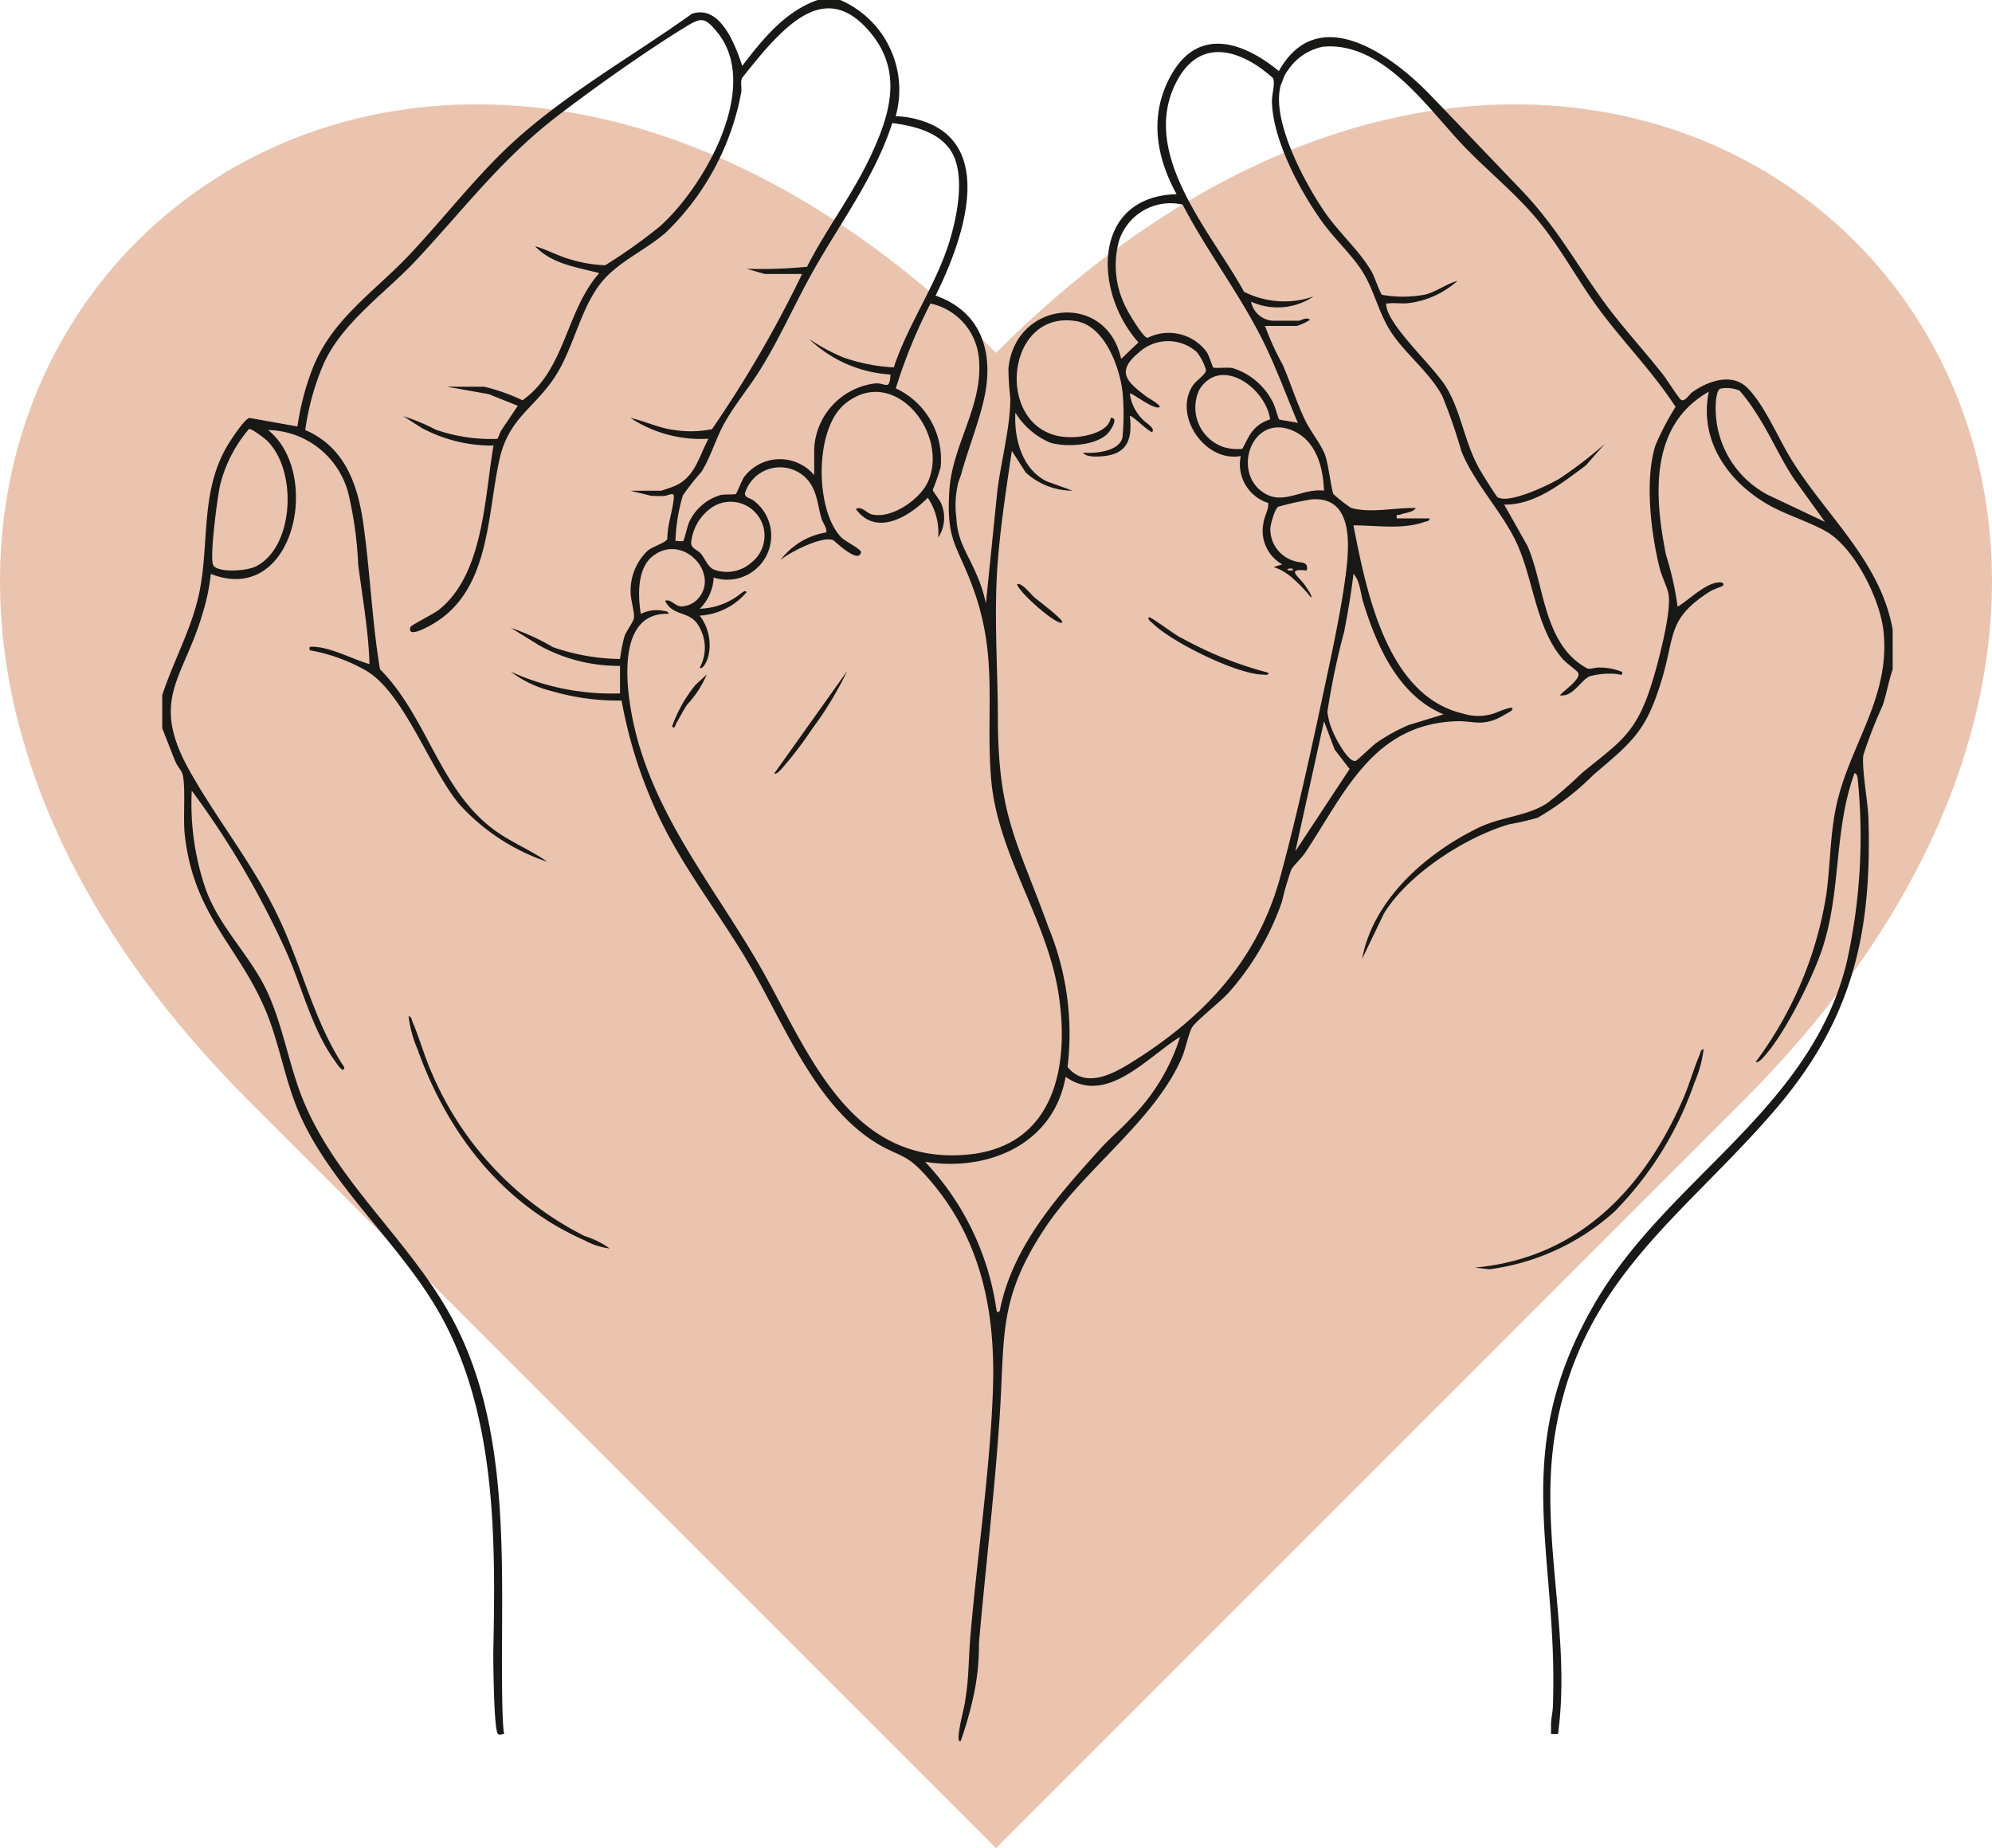 <?xml version="1.0" encoding="UTF-8" ?><svg xmlns="http://www.w3.org/2000/svg" xmlns:xlink="http://www.w3.org/1999/xlink" width="127.567" height="118.336" viewBox="0 0 127.567 118.336"><defs><clipPath id="a"><rect width="127.567" height="118.336" fill="none"/></clipPath></defs><g clip-path="url(#a)"><path d="M63.783,126.1,15.912,78.225c-41.428-41.428,6.444-89.3,47.871-47.872,41.428-41.428,89.3,6.444,47.871,47.872Z" transform="translate(0 -7.76)" fill="#eac4af"/></g><g clip-path="url(#a)"><path d="M65.88,0A6.269,6.269,0,0,1,69.432,7.44a6.087,6.087,0,0,1,2.3.534c4.1,1.915,1.755,7.957.253,10.954,2.832.991,3.7,3.461,3.173,6.283-.3,1.593-1.1,3.551-1.561,5.256-.029.105.06-.207-.16.441a6.181,6.181,0,0,0-.121,2.241c.072,1.529.72,2.277,1.278,3.607a9.19,9.19,0,0,1,.615,1.883l.681-6.7c.185-2.092.885-4.4.883-6.456a16.73,16.73,0,0,1-.121-1.887c.415-4.336,6.271-4.972,7.218-.612l1.109-1.059c-2.9-3.228-2.994-9.337,2.442-9.491-1.357-2.461-1.767-5.168-.311-7.694,1.757-3.049,4.623-2.027,6.86-.188,2.487-4.464,7.187-1.066,9.665,1.5,1.942,2.008,3.876,4.05,5.815,6.066,2.235,2.324,3.415,4.542,5.242,7.083,1.215,1.69,2.646,3.207,3.925,4.847.2.262.985,1.488,1.113,1.558.253.138.513-.352.726-.5.981-.7,2.508-1.251,3.5-.285,1.069,1.041,1.962,3.158,2.752,4.465,2.226,3.685,5.777,6.589,6.57,11.029V42.86c-.257.755-.387,1.546-.636,2.306a29.252,29.252,0,0,0-1.247,3.2c-.092,1.012.3,2.944.333,4.09.227,7.594-1.136,13.03-6.114,18.766C119.733,78,113.258,82.044,111.658,91.8c-1.056,6.439,1.06,12.792.19,19.232H111.4c.006-.222-.008-.445,0-.666.015-.381.1-.71.116-1.051.383-9.953-2.891-16.175,2.641-25.783,4.621-8.025,13.8-12.388,16.155-21.818a36.852,36.852,0,0,0,.731-11.8c-.011-.106-.048-.418-.211-.4-1.354,3.723-.818,7.616-2.109,11.382-.637,1.858-2.5,5.615-3.882,6.969-.053.052-.262.2-.337.136a24.259,24.259,0,0,0,4.534-10.787c.25-1.861.23-3.75.625-5.593.838-3.909,3.5-6.963,3.024-11.238-.233-2.064-1.885-5.37-3.721-6.383-1.191-.657-2.54-1.032-3.721-1.719-2.557-1.487-4.375-4.12-3.742-7.2-3.82,2.165-3.493,6.691-2.74,10.457a19.769,19.769,0,0,1,.743,3.311c.737-.435,1.826-1.567,2.717-1.559.174,0,.294.1.169.225-.031.032-.63.241-.811.357-2.705,1.729-2.235,2.747-3.046,5.5-1.006,3.416-1.849,4.058-4.421,6.244a17.164,17.164,0,0,1-3.574,2.749,17.6,17.6,0,0,1-1.807.415c-2.811.812-6.508,3.2-8.04,5.728L99.3,61.4c.712-3.807,4.092-6.757,7.433-8.387,1.487-.725,3.116-.737,4.416-1.58a24.935,24.935,0,0,0,2.2-1.909c2.331-1.933,3.43-2.439,4.437-5.556.409-1.267,1.342-4.726,1.14-5.913-.078-.459-.429-1.114-.565-1.656-.564-2.254-.977-5.675-.271-7.893a17.528,17.528,0,0,1,1.284-2.45c-1.494-2.309-3.458-4.255-5.065-6.48-1.311-1.814-2.359-3.8-3.8-5.529s-3.232-3.149-4.774-4.774c-2.293-2.418-5.129-6.629-8.94-6.281a3.531,3.531,0,0,0-2.255,1.521,1.836,1.836,0,0,0-.3.57c-.055.158-.134.318-.164.434-.588,2.26,1.618,6.339,2.91,8.174.888,1.262,2.219,2.449,2.936,3.725.174.31.52,1.33.648,1.461a7.611,7.611,0,0,0,2.769-.013c.662-.16,1.394-.7,2.064-.878a5.712,5.712,0,0,1-3.178,1.429c-.4.049-.839-.039-1.21.013-.146.021-.2-.06-.165.167.2,1.353,3.046,3.871,3.865,5.241.941,1.574,1.133,3.481,2.112,5.216.128.227,1.06,1.736,1.152,1.79.741.433,3.211-.755,3.938-1.179a26.662,26.662,0,0,0,2.922-2.24l-1.219,1.389c-1.524,1.114-3.234,2.532-5.219,2.5l1.5,2.666c.879,2.071.978,4.624,2.3,6.475a4.437,4.437,0,0,0,1.534,1.357c.236.048.531-.09.831-.064a3.838,3.838,0,0,1,1.391.282c.043.3-.2.14-.357.13a5,5,0,0,0-1.7.138c-.589.23-1.088,1.36-1.935,1.228.237-.3,1.37-1.034,1.172-1.44-.07-.144-.729-.6-.946-.839-1.742-1.933-1.915-5.139-2.983-7.454-.932-2.023-2.69-3.784-3.546-5.892a34.885,34.885,0,0,0-1.229-3.546c-.8-1.491-2.281-2.622-3.22-4-.842-1.234-1.1-2.684-1.86-3.914-.678-1.1-1.79-2.1-2.58-3.194-1.434-1.979-3.2-5.277-3.246-7.749-.009-.45.225-1.175.062-1.5a9.123,9.123,0,0,0-1.065-.822C90.535,2.9,88.629,2.956,87.441,5.185c-2.467,4.632,2.193,9.655,4.3,13.5a5.72,5.72,0,0,0,4.448.3,4.134,4.134,0,0,1-4,.332,1.517,1.517,0,0,0,1.387,1.221h1.665c.111,0,.531-.269.721-.056a3.57,3.57,0,0,1-.832.389H93.083a17.7,17.7,0,0,0,1.13,2.479c.512,1.166.883,2.411,1.439,3.557.368.758.976,1.473,1.26,2.182.238.594.42,2.32.557,2.552a9.307,9.307,0,0,0,1.118.88c1.221.362,2.889-.027,4.155.009-.19.293-.663.29-.977.415-.17.068-.3-.065-.244.25h2.11c-.034.206-.229.186-.373.237-1.415.49-3.049.206-4.512.208.819,4.165,2.112,10.895,6.994,12.047a3.256,3.256,0,0,0,2,0c.075-.021,1.562-.681,1.109-.169-.034.038-.786.459-.887.5-1.1.469-1.6.134-2.6.165-5.384.166-7.2,4.658-9.7,8.409-.239.359-.735.805-.9,1.1a19.544,19.544,0,0,0-.6,2.063,17.351,17.351,0,0,1-3.407,5.808c-.485.545-2.1,1.82-2.338,2.215-.223.372-.417,1.375-.644,1.909-1.707,4.029-6.29,7.181-8.794,10.97-3,4.533-2.547,6.852-2.885,11.993-.318,4.839-.906,9.711-1.33,14.548a15.42,15.42,0,0,1-.446,3.83,23.351,23.351,0,0,1-.73,2.47c-.427.149.345-2.521.286-2.581.247-1.338.221-2.7.334-4.052.433-5.159,1.257-10.635,1.447-15.763.2-5.281-.811-10.114-4.5-14.052-1.094-1.167-1.633-1.059-2.867-1.8-3.935-2.354-5.958-7.572-8.164-11.378-1.94-3.346-4.435-6.415-6.034-9.955a29.519,29.519,0,0,1-2.212-7.058,15.074,15.074,0,0,1-4.454-.6,7.224,7.224,0,0,1-2.639-1.247,15.662,15.662,0,0,0,6.993,1.389V42.638A10.493,10.493,0,0,1,46.6,41.324L44.785,40.2a15.113,15.113,0,0,1,2.7,1.24,13.515,13.515,0,0,0,4.294.758,10.588,10.588,0,0,1,.281-1.441c.114-.338.579-.947.609-1.177.048-.367-.217-1.212-.212-1.645a3.546,3.546,0,0,1,1.1-2.68c.343-.272,1.131-.489,1.254-.744-.013-.906.359-1.814.415-2.7.022-.339-.39-.063-.612-.056a6.267,6.267,0,0,1-.874-.014l-1.291-.318h1.943c.054,0,.709-.229.832-.279,1.35-.551,1.592-1.881,2.222-3.051a8.191,8.191,0,0,1-5-1.332c.944.213,1.748.622,2.733.763a6.989,6.989,0,0,0,2.488-.041,75.392,75.392,0,0,0,5.771-9.939H61.05l-1.165-.332a30.311,30.311,0,0,0,3.869-.13c1.207-2.375,2.851-4.529,4-6.938,1.263-2.65,2.184-5.435.124-7.976C65.382-.909,63.113.9,61.049,3.219c-.189.212-1.422,1.7-1.467,1.806-.1.24.006.613-.044.9a16.678,16.678,0,0,1-4.814,8.953c-1.368,1.208-3.244,1.94-4.325,3.447-1.25,1.743-1.653,4.134-2.86,5.912-1.331,1.959-2.9,2.583-3.48,5.18-.827,3.691-.577,8.674-4.6,10.721-.226.115-1.316.7-1.1.009.034-.11,1.512-.856,1.8-1.085,2.889-2.278,2.939-7.209,3.517-10.529a9.555,9.555,0,0,1-4.593-1.126L37.9,26.65a12.929,12.929,0,0,1,2.078.863,10.672,10.672,0,0,0,3.96.587l.2-.489,1.094-1.627-1.864-.747-2.689-.476h2.387a12.169,12.169,0,0,1,2.464.87c2.741-1.921,2.777-5.732,4.919-8.143-1.429-.377-3.049-.583-4.108-1.72.8.226,1.481.632,2.308.856a8.743,8.743,0,0,0,2.181.362,34.926,34.926,0,0,0,3.447-2.443c2.864-2.518,6.586-9,3.72-12.486-.8-.976-1.022-.953-2.077-.3C53.368,3.321,50.066,5.666,47.68,7.5c-3.535,2.726-5.954,5.956-8.946,9.152-2,2.14-4.768,4-5.961,6.7a16.571,16.571,0,0,0-1.154,4.184c2.5,1.074,3.351,3.428,3.713,5.954.439,3.064.562,6.287,1.073,9.363,3.049,3.071,3.81,7.735,7.344,10.31,1.062.774,2.3,1.262,3.366,2.018a13.306,13.306,0,0,1-5.608-3.661c-1.91-2.239-3.6-7.311-6.119-8.649A11.2,11.2,0,0,0,31.9,41.638c-.009-.21-.052-.228.169-.226,1.158.012,2.544.788,3.664,1.113-.057-2.115-.456-4.266-.722-6.384a24.492,24.492,0,0,0-.638-4.581,5.42,5.42,0,0,0-5.137-4.023c3.483,2.753,1.682,11.314-3.663,9.214a13.24,13.24,0,0,1-.526,2.528c-1.232,4.215-3.416,5.482-.826,10.093,1.8,3.2,4.017,5.885,5.666,9.324,1.538,3.207,2.279,6.7,4.234,9.646-.031.495-.533-.312-.644-.467-1.394-1.94-2.047-4.582-3-6.772a55.92,55.92,0,0,0-6.125-10.473,16.768,16.768,0,0,0,.913,6.358c.929,2.512,2.923,4.268,3.99,6.668.853,1.917,1.253,4.069,1.949,6.045,2.007,5.7,7.047,9.537,9.859,14.791,3.368,6.292,3.187,14,3.157,20.927,0,.8-.028,4.83.136,5.612-.113-.008-.261.1-.392,0-.275-.214-.308-4.883-.3-5.279.153-7.4.2-15.617-3.723-22.138-2.535-4.215-6.73-7.814-8.692-12.294-.808-1.845-1.165-3.834-1.825-5.726-1.652-4.743-4.911-6.612-5.518-12.136-.124-1.134.071-2.945-.136-3.862-.054-.239-.328-.512-.442-.78-.305-.723-.576-1.459-.867-2.186v-2.11c.731-2.246,1.928-4.322,2.391-6.658.628-3.171.058-6.326,1.739-9.253.2-.345,1.154-1.83,1.469-1.845l3.061.546a17,17,0,0,1,.916-3.581c1.244-3.292,3.976-4.99,6.3-7.464,2.225-2.365,4.2-4.962,6.6-7.168C48.375,5.956,52.6,3.589,56.381.884,58.2.27,59.158,2.875,59.606,4.22c1.3-1.7,2.736-3.492,4.83-4.219ZM64.214,30.424V28.7a4.436,4.436,0,0,1,3.954-4.152c.621-.023.874.489.932-.566a8.259,8.259,0,0,1-5.217-2.278,12.572,12.572,0,0,0,2.161,1.17,11.4,11.4,0,0,0,3.265.651c.9-2.718,2.625-5.151,3.506-7.875.506-1.566,1.018-4.032.368-5.578s-2.476-2-3.97-2.191c-1.121,3.485-3.367,6.423-5.129,9.585-1.159,2.08-2.107,4.263-3.377,6.283-.738,1.174-1.648,2.239-2.309,3.466-.516.959-.837,2.108-1.421,3.02A14.99,14.99,0,0,0,55.8,31.73a11.473,11.473,0,0,0-.473,2.914c.157-.018.346.029.491.006.062-.01.283-.986.376-1.193A3.221,3.221,0,0,1,58.217,31.7c.279-.062.891-.015.984-.072.051-.032.38-.883.524-1.085a2.873,2.873,0,0,1,4.489-.118m30.978-3.331c-.785-1.857-1.464-3.758-2.384-5.553-1.492-2.911-3.49-5.535-5-8.438a3.464,3.464,0,0,0-4.086,2.358,5.91,5.91,0,0,0,.507,4.329c.148.305,1.074,1.863,1.333,1.847a3.017,3.017,0,0,1,3.791.912c.155.229.366.948.411.977.115.074.935-.014,1.236.041a4.32,4.32,0,0,1,2.622,2.264c.1.191.316.991.365,1.023.083.054.995.154,1.2.24m-40.3,12.213c-2.751-.105-2.784,3.15-2.552,5.163.778,6.746,5.124,11.723,8.345,17.3,3.106,5.381,5.675,12.868,13.346,12.163,5.626-.517,6.584-5.753,5.811-10.446-.783-4.752-3.923-8.856-4.3-13.684-.35-4.443.483-7.759-1.187-12.248-1-2.7-1.7-2.927-1.478-6.192.206-3,2.281-5.538,1.863-8.627a3.944,3.944,0,0,0-3.075-3.3,33.559,33.559,0,0,0-2.222,5.434,5.011,5.011,0,0,1,2.871,5.046,14.027,14.027,0,0,1-.505,1.455c.005.09.446.634.539.867a2.307,2.307,0,0,1-.189,2.187,4.016,4.016,0,0,0-.666-2.551c-1.2,1.213-3.307,2.507-4.607.719.371-.21.671.249.995.337,1.252.34,3.1-.939,3.612-2.058,1.411-3.082-2.185-7.611-5.326-4.993-1.958,1.632-1.888,6.809-.213,8.535.243.25,1.306.762,1.264.954-.171.775-1.682-.731-1.779-.775-.67-.309-2.8.764-3.385,1.275a4.6,4.6,0,0,1,2.942-1.777c.038-.323-.211-.567-.3-.861-.3-.977-.266-1.869-1.026-2.638a2.348,2.348,0,0,0-3.891,1.009c.005.285.374.3.549.446a2.813,2.813,0,0,1-2.546,4.934,3.04,3.04,0,0,1-.889,2A4.4,4.4,0,0,0,59.518,38c.1-.056.281-.243.365-.079a4.266,4.266,0,0,1-3,1.5,3.11,3.11,0,0,1,.526,2.69c-.041.139-.315.813-.526.639a2.659,2.659,0,0,0-.02-2.588c-.578-1.122-1.653-.611-2.2-1.686.382-.15.622.345,1.031.355a1.531,1.531,0,0,0,1.011-.421c1.571-1.578-.854-4.316-2.814-2.814-1.031.791-.969,2.563-.782,3.714a2.275,2.275,0,0,1,1.471-.194c.1.016.334.048.3.192M81.424,28.981c.748.079,2.328-.064,2.531-.968a15.612,15.612,0,0,0,.01-2.85c-.161-1.6-1.141-4.284-2.955-4.595-4.882-.837-5.33,7.868.025,7.411.737-.063,2.037-.369,2.168-1.219.56-.029-.047.849-.179.988-.768.8-2.674.9-3.688.6a4.818,4.818,0,0,1-2.24-1.922c-.089,1.65.414,3.592,1.993,4.39l1.669.605a4.444,4.444,0,0,1-3-1.166l-.888-1.386c-.338,2.3-.7,4.617-.889,6.94-.284,3.446-.013,6.779-.005,10.209.014,6.253,1.241,7.84,3.226,13.327a17.929,17.929,0,0,1,1.237,8.973c1.111,1.393,2.841.488,4.037-.253,4.673-2.893,8.131-6.561,9.594-11.947,1.1-4.034,2.083-8.6,2.953-12.7.465-2.2.987-4.625,1.257-6.848.227-1.872.377-4.83-2.257-4.588a19.53,19.53,0,0,0-2.089.464c-.217.11-.489,1.1-.511,1.381A2.122,2.122,0,0,0,94.883,35.9c.46.184,1.02,0,.866.633-1.461-.156-.395.421-.023,1.077a2.462,2.462,0,0,1,.352.626c-.054.043-.169-.126-.249-.226A10.187,10.187,0,0,0,94.8,36.977a3.617,3.617,0,0,0-1.163-.67l.554-.165a2.467,2.467,0,0,1-1.208-2.653c.056-.458.341-.824.309-1.279A2.6,2.6,0,0,1,91.529,29.2c-2.293.428-4.37-2.615-3.047-4.545.174-.254.819-.7.823-.947a3.262,3.262,0,0,0-.6-1.173,2.771,2.771,0,0,0-3.724.058c-1.476,1.221-.713,1.881.521,2.812.1.079,1.128.642.756.688-.45.056-1.742-.99-1.831-.889a2.827,2.827,0,0,0,.831,1.665c.151.185.8.536.611.777-.111.144-1.338-1.121-1.442-1,.156,1.355-.085,2.377-1.61,2.554-.343.04-1.2.111-1.388-.222M93.408,26.86c-.243-1.953-3.12-4.129-4.526-1.915a2.675,2.675,0,0,0,1.513,3.671,3.089,3.089,0,0,0,1.228.124c.053-.034.409-.838.627-1.093a2.223,2.223,0,0,1,1.159-.786m30.066-1.844a2.063,2.063,0,0,0-1.231-.13c-.189.065-.254.52-.278.72a6.253,6.253,0,0,0,3.327,6.085l3.654,1.729-1.977-2.741c-.861-1.281-1.476-2.728-2.307-4.023a12.175,12.175,0,0,0-1.188-1.641M96.859,31.424c-.052-1.566-.532-3.312-2.145-3.907-2.438-.9-3.654,2.508-1.905,3.9,1.348,1.076,2.571-.173,4.05,0M29.2,28.243c-.146-.146-1.04-.84-1.185-.769a8.79,8.79,0,0,0-1.85,3.6c-.165.719-.7,4.729-.428,5.132.329.491,2.116.344,2.656.093,2.5-1.164,2.761-6.1.807-8.053m31.089,7.693A2.173,2.173,0,0,0,57.81,32.4a3.083,3.083,0,0,0-1.479,2.4c.033.33.415.412.6.625.317.367.481.94.928,1.071a2.367,2.367,0,0,0,2.431-.567m34.57.485c-.462-.055-.462.164,0,.109Zm9.66,9.327c-2.873-1.188-4.266-4.333-5.136-7.134-.186-.6-.214-1.413-.636-1.861-.143,1.232-.36,2.466-.591,3.684a47.141,47.141,0,0,0-1.079,5.148,4.478,4.478,0,0,0,.363,1.3c.154.377.979,1.969,1.45,1.846.084-.022,1.071-.97,1.309-1.145a11.611,11.611,0,0,1,2.071-1.149Zm-7.659.443-1.834,8.325L98.5,49.242,97.544,48ZM76.094,83.942c.816-4.165,3.751-7.4,6.494-10.439.593-.657,1.3-1.225,1.891-1.884a12.758,12.758,0,0,0,3.162-5.22c-2.108,1.292-4.708,4.412-7.326,2.554-.777,4.321-4.962,6.087-9,5.442a17.34,17.34,0,0,1,4.555,9.38c.022.149.063.364.219.168" transform="translate(-12.072 -0.001)" fill="#181816"/><path d="M213.1,155.6a14.872,14.872,0,0,1-8.013,3.7l-.941-.108c6.6-.591,10.829-5.014,13.343-10.807.4-.919.676-1.929,1.06-2.825.059-.137.059-.328.252-.358a7.694,7.694,0,0,1-.582,2.136A21.952,21.952,0,0,1,213.1,155.6" transform="translate(-109.702 -78.026)" fill="#181816"/><path d="M69.428,155.518a4.6,4.6,0,0,1-1.629-.534c-5.27-2.318-8.763-6.879-10.667-12.206a7.732,7.732,0,0,1-.582-2.137c.192.031.193.222.252.359.464,1.083.776,2.272,1.282,3.381a20.835,20.835,0,0,0,9.751,10.346,5.3,5.3,0,0,1,1.594.792" transform="translate(-30.387 -75.575)" fill="#181816"/><path d="M166.653,88.99c.03.185-.267.118-.391.114-1.7-.052-5.805-2.083-7.036-3.291-.07-.069-.353-.256-.232-.378.089-.09,1.866,1.284,2.146,1.351a23.926,23.926,0,0,0,5.514,2.2" transform="translate(-85.421 -45.908)" fill="#181816"/><path d="M143.674,83.291c-.3.241-2.765-1.921-2.887-2.44.244-.194.919.673,1.109.833.16.136,1.943,1.476,1.778,1.607" transform="translate(-75.654 -43.431)" fill="#181816"/><path d="M107.187,99.431l4.662-6.549a22.312,22.312,0,0,1-2.241,3.7,24.88,24.88,0,0,1-1.921,2.52c-.087.091-.383.441-.5.331" transform="translate(-57.598 -49.911)" fill="#181816"/><path d="M95.238,93.362a6.53,6.53,0,0,1-1.246,1.917c-.26.381-.462.8-.7,1.194-.039.066-.093.418-.275.218a8.922,8.922,0,0,1,1.5-2.665Z" transform="translate(-49.98 -50.169)" fill="#181816"/></g></svg>